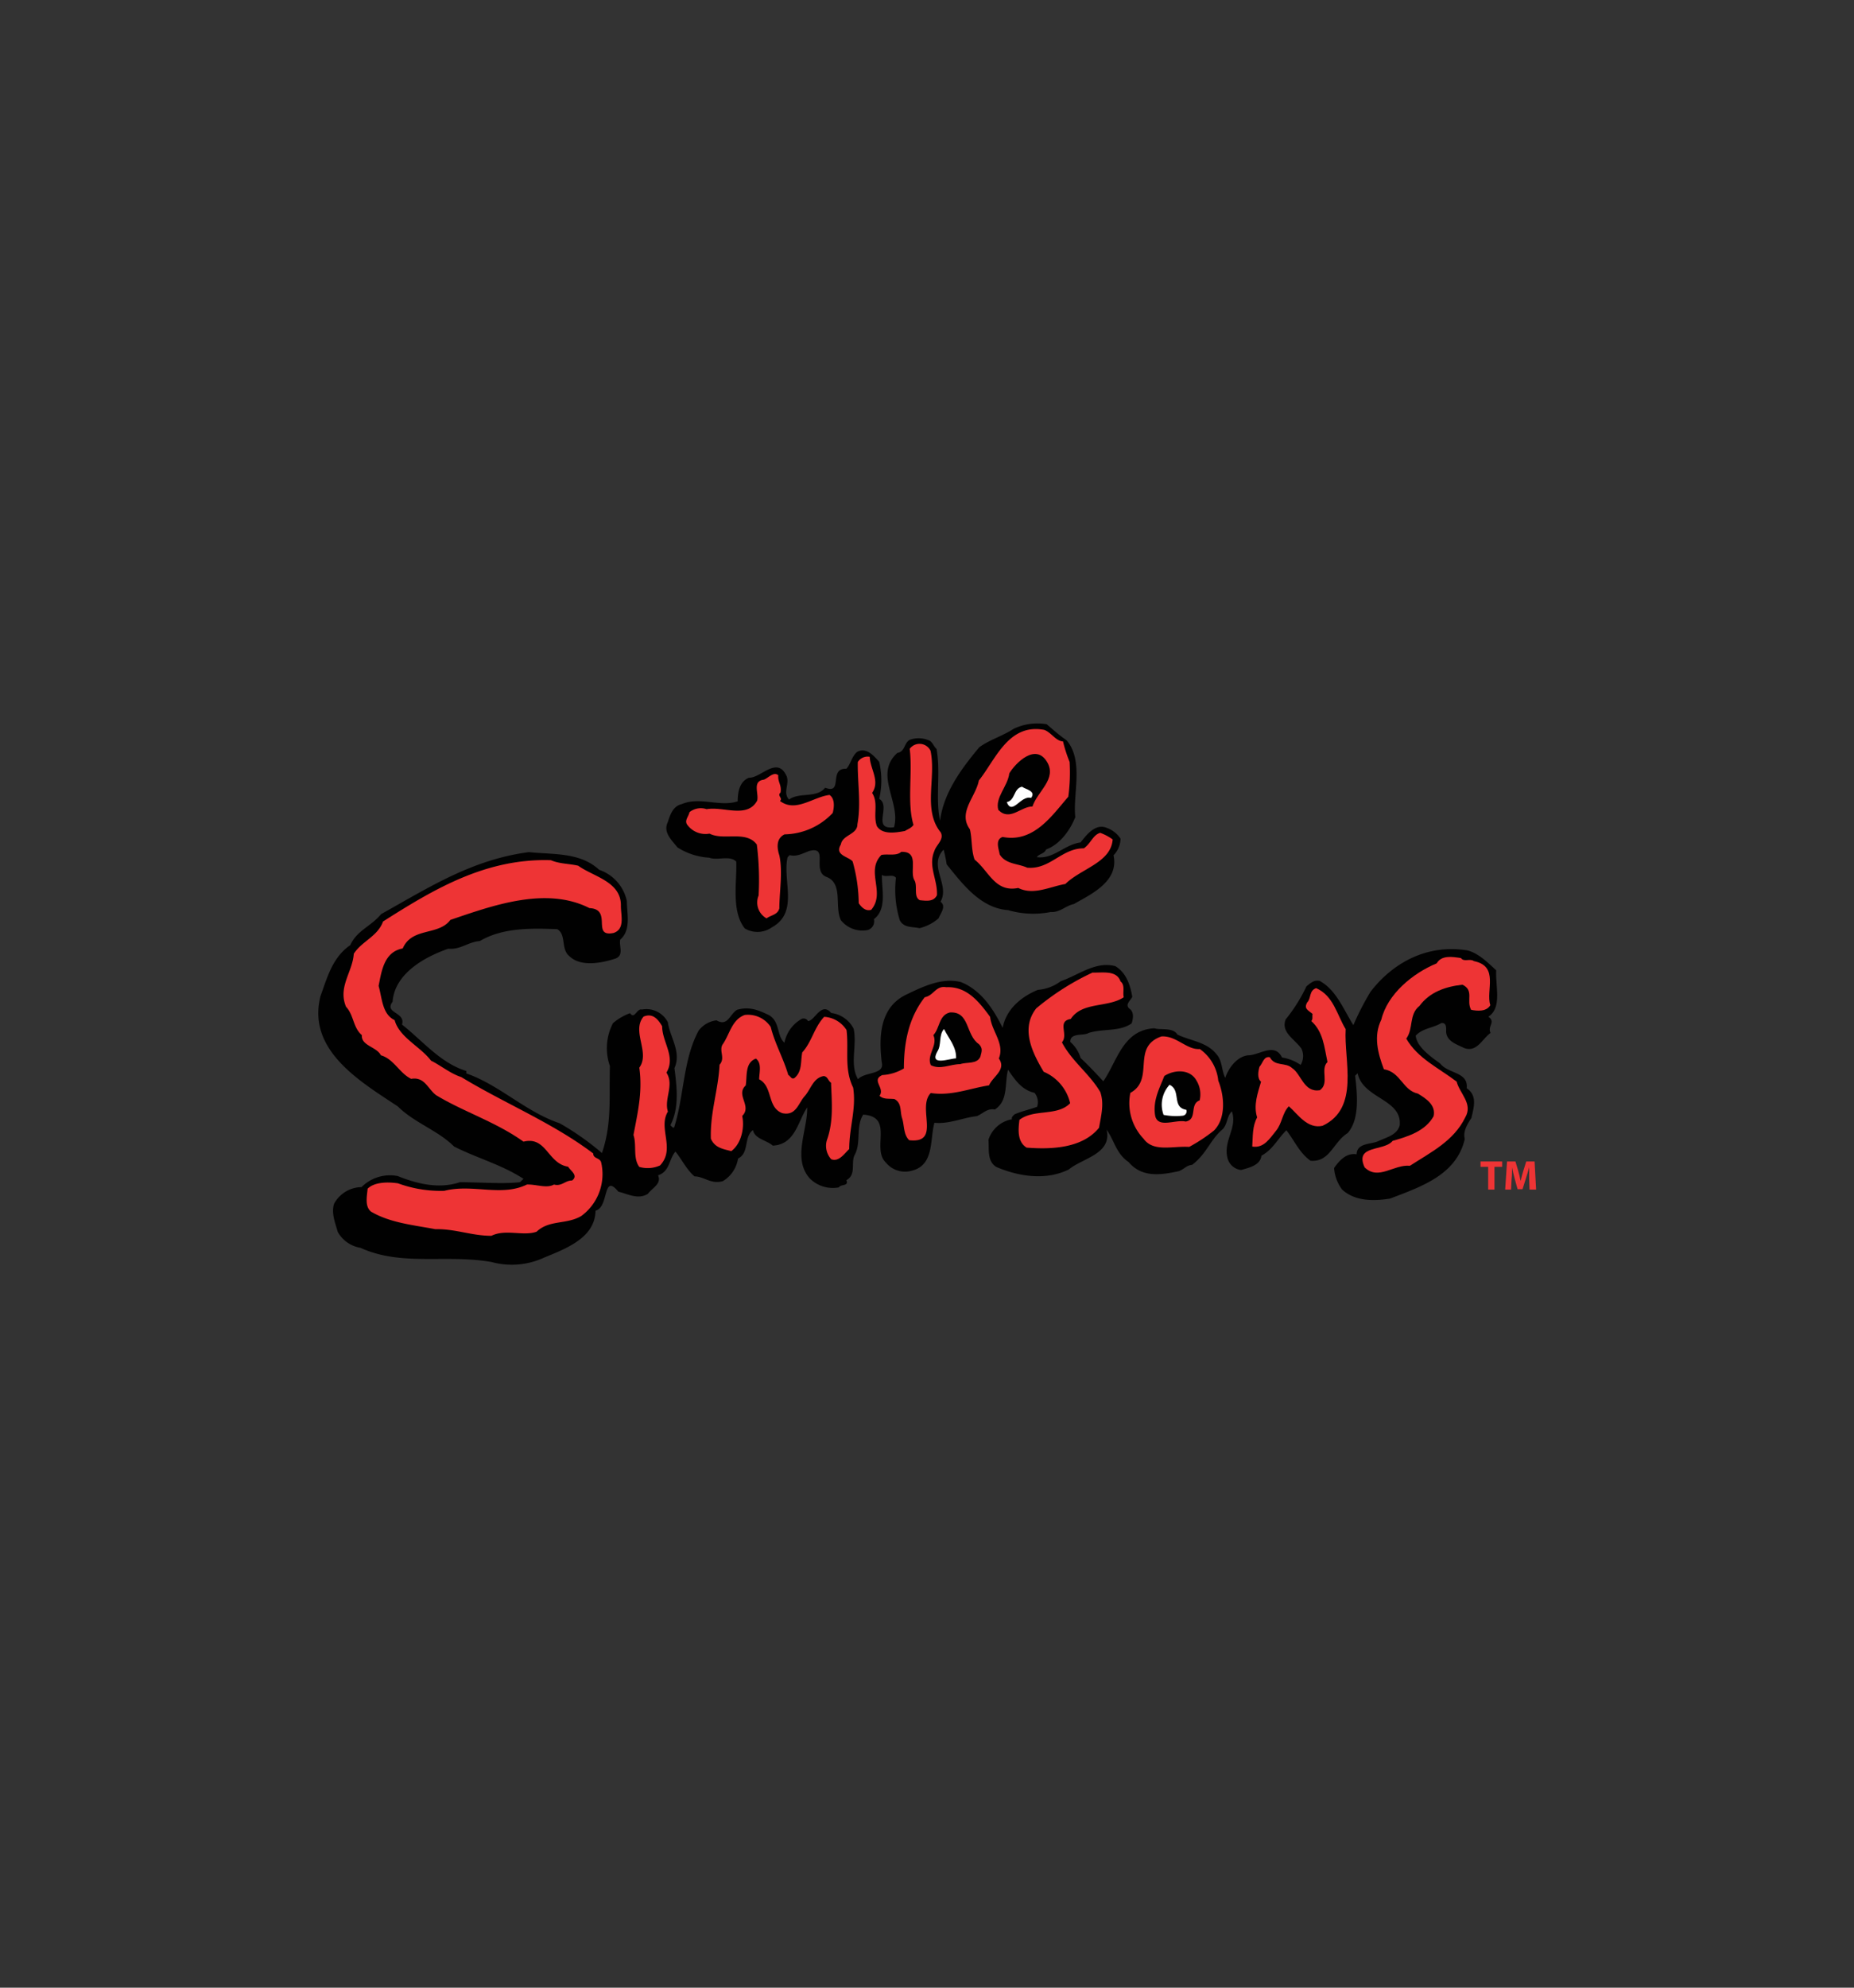 <svg id="Layer_1" data-name="Layer 1" xmlns="http://www.w3.org/2000/svg" viewBox="0 0 280 300"><rect x="0" y="0" width="280" height="300" fill="#333333" stroke="none"/><defs><style>.cls-1{fill:#010101;}.cls-2{fill:#ee3435;}.cls-3{fill:#fff;}</style></defs><title>simpson logo</title><path class="cls-1" d="M161.09,111.74c2.63,3.1.9,8.18,1.31,11.58-.76,1.92-2.28,4.11-4.41,4.89-.28.68-1,.6-1.41,1.16,2.55.33,4.15-1.9,6.61-2.22.8-1,2.19-2.92,3.9-2.22a4.16,4.16,0,0,1,2.14,1.65,3.7,3.7,0,0,1-1.06,2.51c.83,3.9-3.24,5.8-6,7.36-1.22.24-2.11,1.3-3.5,1.2a13.53,13.53,0,0,1-6.44-.29c-4.19-.28-7-4.12-9.26-6.9a20.49,20.49,0,0,0-.46-2.23c-2.38,2.5,1,5.28-.47,7.87.93.69,0,1.74-.3,2.51a6.78,6.78,0,0,1-2.89,1.48c-1.08-.26-2.28,0-2.95-1.17a15.53,15.53,0,0,1-.59-6.44c-.5-.63-1.49,0-2.12-.43-.06,2.12.82,5.14-1.21,6.68a1.37,1.37,0,0,1-.86,1.62,4.15,4.15,0,0,1-4.13-1.47c-1-2.08.41-5.59-2.23-6.55-2.18-.93.44-4.67-2.52-3.9-.91.32-1.88.93-3,.63-.07.13-.23.22-.3.35-.79,3.52,1.75,8.3-2.38,10.56a3.76,3.76,0,0,1-4.08.16c-2.08-2.64-1.16-7-1.29-10.09-1-1-2.84-.11-4.08-.59a10,10,0,0,1-4.81-1.56c-.9-1.15-2.18-2.27-1.45-3.8.33-1,.74-2.43,2.13-2.73,2.72-1.16,5.76.48,8.43-.42,0-1.36.27-3,1.71-3.56,1.77.09,4.28-3.4,5.7-.19.42,1.23-.63,2.41.34,3.49,1.57-1.16,4.15-.16,5.46-1.79,2.81,1.07.43-3,3.21-2.86.66-.75.77-1.79,1.59-2.53,1.36-.79,2.55.55,3.36,1.49a12.23,12.23,0,0,1,0,5.58c1.88,1.09-1.22,4.72,2.24,4.29,1.07-3.77-3.09-8,.5-11.22,1.21-.19,1-1.57,1.92-2a4,4,0,0,1,3,.17c.48.36.58.85,1,1.23.66,3.59-.2,7.42.53,10.82.55-4.18,3.1-7.69,5.92-11.07,1.55-1.14,3.54-1.7,5.19-2.79a8.33,8.33,0,0,1,5-.69C159.19,110.26,159.91,110.92,161.09,111.74Z"/><path class="cls-2" d="M160.54,111.9a20.91,20.91,0,0,0,1,3.1,27,27,0,0,1-.2,5.25c-2.41,2.76-5.19,7-9.92,6.07-1.2.42-.55,1.91-.44,2.64.9,1.5,2.82,1.37,4.15,2,3.47.31,5.19-2.94,8.56-2.92,1.13-.82,1.34-2,2.47-2.34a7.39,7.39,0,0,1,1.88,1c-.25,3.5-4.77,4.38-7.14,6.72-2.29.38-4.79,1.76-7.12.6-3.5.71-4.41-2.53-6.59-4.28-.52-1.42-.36-3.1-.71-4.57-1.87-2.56.89-4.89,1.35-7.37,2.49-3.08,4.45-8.67,9.87-7.64C158.73,110.51,159.46,111.86,160.54,111.9Z"/><path class="cls-2" d="M140.54,113.33c.86,4.19-1.2,8.93,1.53,12.3.57,1.07-.7,1.91-.95,2.8-1,2.3.51,4.35.38,6.69-.51,1-1.52.85-2.58.75-1-.51-.31-2.11-.81-3-.82-1.35.84-4.4-2-4.3-.74.67-2,.27-3,.47-2.44,2.5.69,5.66-1.54,8.28-.83.25-1.46-.37-1.88-1a24,24,0,0,0-.92-6.3c-.63-.76-2.79-.92-1.78-2.56.26-1.5,2.5-1.47,2.5-3.06.58-3.15,0-6.27.06-9.39a1.76,1.76,0,0,1,1.8-.79c.06,1.84,1.6,3.66.36,5.45,1,1.58.12,3.26.71,5,.83,1.36,2.86,1,4.25.75.46-.3.93-.41,1.29-.92-1-3.25-.12-7.78-.57-11.48A1.84,1.84,0,0,1,140.54,113.33Z"/><path class="cls-1" d="M158.13,115c1.54,2.57-1.45,4.42-2.2,6.72-1.78,0-3.4,2.29-5.16.52-.52-1.87,1.42-3.54,1.66-5.52C153.38,115.14,156.41,112.11,158.13,115Z"/><path class="cls-2" d="M117.88,119.63c-.58.44.42.86-.09,1.25,2.35,1.82,5-.6,7.49-.9.86.6.69,1.92.48,2.72a10.22,10.22,0,0,1-7.27,3.23c-1.34.65-1.13,2.14-.79,3.17.54,2.45,0,5.59,0,8-.27,1-1.27,1-1.93,1.51a2.74,2.74,0,0,1-1.2-3.45,43,43,0,0,0-.27-7.69c-1.62-2.19-5-.55-7.14-1.65a3.41,3.41,0,0,1-3.36-1.33c-.48-.65.2-1.24.33-1.91a2.76,2.76,0,0,1,2.59-.45c2.52-.46,6.13,1.46,7.63-1.29.28-1.08-.78-2.94,1-3.16.69-.25,1.49-1.27,2.19-.67C117.44,118.05,118.08,118.46,117.88,119.63Z"/><path class="cls-3" d="M155.72,120.43c-1.56-.46-2.84,2.73-3.68.63,1.31-.24,1-2.06,2.31-2.32C154.91,119.15,156.52,119.38,155.72,120.43Z"/><path class="cls-1" d="M90.49,131.28A6.38,6.38,0,0,1,94.67,136c0,1.84.69,4.37-1,5.81-.23.95.61,2.3-.67,2.85-2,.66-5.25,1.36-7-.34-1.34-1.05-.43-3.26-1.84-4.08-4-.15-8.23-.24-11.69,1.79-1.76.13-2.94,1.34-4.77,1.16-3.8,1.32-8.11,3.87-8.41,8-1.33,1.78,2,1.52,1.42,3.45,3.09,2.42,5.83,5.83,9.71,7,0,.15,0,.24,0,.37,5,1.73,9,5.82,14.09,7.52a40.09,40.09,0,0,1,6.4,4.5c1.5-4.41,1.08-8.25,1.2-13.14a8.16,8.16,0,0,1,.47-6.47,8.52,8.52,0,0,1,2.57-1.5c.71,1,1-.76,1.8-.55a3.64,3.64,0,0,1,3.91,1.91c.33,2.32,2.09,4.49,1,6.93.35,2.84.76,5.95-.61,8.61.16.16.33.43.56.36,1.52-4.79,1.32-10.19,3.7-14.63a4,4,0,0,1,2.7-1.55c1.72,1,2-.94,3.1-1.59,1.9-.55,3.29.07,4.85.82,1.67,1,1.12,3.1,2.31,4.15a5.26,5.26,0,0,1,2.63-3.61.76.76,0,0,1,.93.34c1,0,2-3,3.5-1.22a4.43,4.43,0,0,1,3.39,2.37c.56,2.6-.65,5.34.66,7.63,1-1.15,4.06-.65,3.59-2.53-.45-3.77-.38-8.3,3.71-10.25,2.49-1.19,5.35-2.6,8.23-1.89,3.18,1.27,5,4.27,6.32,6.91.52-2.79,2.75-4.67,5.31-5.73a6.6,6.6,0,0,0,3.48-1.32c2.67-.9,5.22-3.05,8.22-2.26,1.67,1,2.27,2.9,2.56,4.64-.28.57-1.11,1.13-.47,1.75.8.5.59,1.59.38,2.24-1.8,1.31-4.43.76-6.54,1.47-.68.45-2.78-.11-2.73,1.34a5,5,0,0,1,1.55,2.42c1.19,1.1,2.32,2.32,3.44,3.52,2.09-3,2.93-7.75,7.7-8,.92.3,2.83-.18,3.49.95,1.95.94,4.42,1.11,5.87,2.93.94,1,.77,2.46,1.35,3.6.42-1.27,1.64-3.19,3.43-3.4,1.76,0,4-2,5.15.33a6.74,6.74,0,0,1,2.81,1.12,2.63,2.63,0,0,0,.13-2.44c-1-1.45-3.16-2.46-2.39-4.43a24.5,24.5,0,0,0,3.14-5c.6-.46,1.1-1,2-.81,2.5,1.37,3.6,4.32,5.08,6.67a42.57,42.57,0,0,1,2.57-5c3.31-4.34,8.52-7.29,14.69-6.27,1.71.46,3.14,1.92,4.31,3-.12,2.47.91,5.65-1.18,7,1.17.83-.17,1.38.33,2.45-1.29.93-2.08,3-4,2.27-1.17-.57-2.58-1-2.71-2.4,0-.57.11-1.46-.73-1.36-1.27.77-2.81.76-3.86,1.9.14,1.66,2.2,3.13,3.7,4.21,1.22,1.58,4.27,1.23,4,3.73,1.67,1.12,1.05,2.94.71,4.48-.66,1-1.3,2.1-1,3.17-1.26,5.43-6.57,7.2-11.28,9-2.6.42-5.35.38-7.25-1.36a6.14,6.14,0,0,1-1.21-3.25c.79-1.12,1.85-2.33,3.4-2.07.07-1.77,2.17-1.46,3.3-2s2.81-.89,3.21-2.36c.39-4-5.52-4-6.36-7.87-.15.14-.21.23-.37.37.34,2.9.69,6.54-1.12,8.65-2.2,1.36-2.68,4.43-5.62,4.18-1.66-1.18-2.41-3-3.64-4.6-1.26,1.19-2,2.88-3.77,3.84-.17,1.45-1.86,1.81-3.08,2.16a2.41,2.41,0,0,1-2.06-1.85c-.63-2.65,1.53-4.47.68-7-.75.63-.63,1.85-1.37,2.67-1.87,1.53-2.47,3.79-4.65,5.4-.92.1-1.13.63-2,.95-2.74.6-5.58,1-7.57-1.36-1.9-1.29-2.12-3.17-3.33-4.9.83,3.68-3.62,4.28-5.7,6-3.48,1.72-7.57,1.07-10.94-.36-1.47-.87-1.08-2.79-1.21-4.1a4.54,4.54,0,0,1,3.56-3.11c-.14-.28.16-.51.36-.73,1.06-.48,2.31-.74,3.43-1.15a2.22,2.22,0,0,0-.39-2.11c-2-.44-3.06-2.13-4-3.48-.56,2.06.09,4.66-2,6-1.14-.24-1.81.65-2.73,1-2.13.24-4.16,1.22-6.39,1-.71,2.58,0,6.41-3.44,7.24a3.73,3.73,0,0,1-3.88-1.22c-2.24-2.12,1.28-6.93-3.43-7.25-1.15,1.79-.3,4.16-1.25,6-.7,1.2.29,3-1.29,3.9.4.94-.85.56-1.14,1.08a4.9,4.9,0,0,1-4.42-1.38c-2.63-3-.27-7.34-.37-10.68-1.41,2.09-1.79,5.59-5.19,5.76-.94-.83-2.71-1-3-2.35-1.43,1.07-.5,3.43-2.25,4.3a4.82,4.82,0,0,1-2.31,3.42c-1.84.49-2.78-.71-4.26-.73-1.19-1-1.91-2.55-2.88-3.74-1,1.13-.83,3-2.63,3.58.57,1.28-.81,1.84-1.53,2.79-1.49.94-3.08,0-4.46-.32-2.41-2.93-1.37,2.36-3.45,2.87-.07,4.14-4.56,5.75-7.81,7.1a11.63,11.63,0,0,1-7.88.65c-6.88-1.22-13.55.7-19.82-2.15A4.79,4.79,0,0,1,51,185.91c-.35-1.28-1-2.8-.55-4.22a4.79,4.79,0,0,1,4.15-2.52,6.07,6.07,0,0,1,5.46-1.67c2.88,1.16,6.22,2,9.4.93,3,0,6.4.29,9.07,0l.53-.51c-3.31-2.15-7-3.11-10.49-4.88-2.38-2.4-6-3.57-8.5-6.06-5.75-3.79-13.75-8.51-11.66-16.66,1-2.73,1.78-5.82,4.49-7.67,1-2.23,3.18-2.86,4.65-4.68,7.18-4,13.77-8.26,22.35-9.36C83.57,129,87.63,128.61,90.49,131.28Z"/><path class="cls-2" d="M87.32,130.66c2.3,1.67,6.55,2.39,6.45,6.1,0,1.4.65,3.47-1.1,4.05-3.41.7-.1-3.58-3.65-3.75-6.58-3.34-14.69-.36-21,1.78-1.82,2.43-5.79,1.06-7.2,4.31-2.83.51-3.2,3.46-3.64,5.65.53,1.86.54,4.28,2.42,5.17.7,2.6,3.91,4,5.5,6.12,1.41.68,2.92,1.95,4.56,2.47,6.45,3.93,13.77,6.88,19.93,11.53,0,.82,1,.62,1.2,1.35a7.83,7.83,0,0,1-3,8.09c-2.26,1.33-4.82.54-6.75,2.37-2,.72-4.69-.44-6.82.62-3,0-5.48-1.07-8.48-1-3.17-.61-6.78-.93-9.69-2.64-1-.77-.62-2.39-.53-3.47,1-1,3-1.05,4.59-.81a18.74,18.74,0,0,0,7,1.13c4.27-1.09,8.62.94,12.47-.95,1.4-.05,3,.63,4.08,0,1.16.33,1.75-.65,2.73-.6,1-.76-.21-1.46-.59-2.09-3.11-.48-3.25-4.64-6.74-3.78-4.2-3-9-4.48-13.17-7-1.26-.9-1.72-2.84-3.8-2.48-1.79-.89-2.62-3-4.56-3.55-.66-1.31-3-1.43-2.88-3.05-1.36-1.17-1.19-3-2.39-4.28-1.26-3,1-5.26,1.17-8,1.24-1.92,3.6-2.6,4.42-4.87,7.6-4.83,15.5-9.57,25.35-9.25C84.49,130.39,85.94,130.34,87.32,130.66Z"/><path class="cls-2" d="M222.6,145.06c3.85.79,1.76,4.43,2.47,6.66-.58,1-2,.88-2.9.69-.76-1.42.5-2.92-1.3-3.79-2.52.28-4.94,1.09-6.49,3.2-1.64,1.29-.88,3.43-2,4.94,1.74,3,4.85,4.39,7.61,6.49.46,1.81,2.51,3.34,1.29,5.41-1.73,3.56-5.21,5.26-8.35,7.29-2.47-.23-4.75,2.27-6.84.24-1.57-3.45,2.93-2.37,4.23-4,2.37-.66,4.95-1.49,6.19-3.72.37-1.67-1.1-2.64-2.37-3.41-2.32-.5-2.58-3.25-5.14-3.68-.9-2.37-1.61-5-.39-7.48.93-3.87,4.74-7,8.36-8.5.74-1.27,2.35-1,3.67-.8C221.09,145.25,222,144.62,222.6,145.06Z"/><path class="cls-2" d="M169.23,148.13c.72.55.3,1.6.48,2.39-2.4,1.6-6.27.64-8,3.27-2.13.36-.3,2.32-1.33,3.53,1.47,2.84,4.16,4.72,5.79,7.5.61,1.74.14,3.51-.19,5.39-2.49,3.08-7.1,3.3-10.94,3-1.43-.9-1.26-2.74-1.08-4.19,2.18-1.69,5.69-.49,7.66-2.51a6.84,6.84,0,0,0-4-4.75c-1.7-2.85-3.53-6.5-1.12-9.57a38.56,38.56,0,0,1,8.5-5.4C166.58,146.84,168.63,146.4,169.23,148.13Z"/><path class="cls-2" d="M149.53,153.47c.23,2.17,2.24,4.06,1.32,6.29,1.2,1.69-.9,2.7-1.48,4.05-2.92.46-5.7,1.64-8.8,1.16-2.15,2.19,1.66,7.68-3.26,7.12-.89-.86-.72-2.25-1.07-3.31s0-2.28-1.16-2.9c-.84-.1-1.62.09-2.25-.49.87-1.19-1.31-2.35.42-3.13a7.16,7.16,0,0,0,3.26-1c0-3.95.74-7.67,3.15-10.75,1.39-.26,1.64-1.79,3.26-1.51C146.06,148.85,147.91,151.27,149.53,153.47Z"/><path class="cls-2" d="M203.23,155.33c-.29,4.74,2.18,11.91-3.48,14.58-2.29.54-3.74-1.74-5.1-2.94-1,1-1,2.56-1.94,3.7s-1.82,2.67-3.59,2.38c.1-1.54,0-3.05.74-4.4-.59-1.87.1-3.7.59-5.39-.62-.5-.43-1.58-.24-2.25.51-.54.63-1.63,1.57-1.44.74,1.44,2.39.72,3.35,1.63,1.41.9,1.75,3.72,4.2,3.35,1.51-1.07,0-3.14,1.15-4.26-.48-2.25-.63-4.55-2.44-6.18.27-.29.11-.72.18-1.09-.69-.57-1.32-.77-.82-1.71.66-.63.25-1.78,1.37-2.17C201.41,150.29,201.91,153.18,203.23,155.33Z"/><path class="cls-2" d="M100,154.89c0,2.4,2.09,4.59.65,7,1.21,1.89-.39,3.95.22,5.88-1.54,2.53,1.19,5.62-1.19,8.13a4.54,4.54,0,0,1-3.13.22c-1-1.34-.36-3.32-.88-4.81.66-3.52,1.39-6.53.88-10.17,1.68-2.28-1.22-5.48.64-7.7C98.66,152.81,99.47,154,100,154.89Z"/><path class="cls-2" d="M116.4,155c.62,2.51,1.93,4.76,2.65,7.25.31.13.48.72.93.46,1.2-1,.91-2.48,1.18-3.87,1.46-1.6,1.77-3.72,3.31-5.37a4.29,4.29,0,0,1,3.38,2c.36,3.12-.39,5.83,1,8.69.49,3.25-.58,5.84-.6,9.27-.67.6-1.54,2-2.72,1.53a3,3,0,0,1-.63-2.94c1-2.81.72-5.63.61-8.61-.47-.28-.47-.93-1.11-1-1.6.27-1.94,2-2.89,3.05s-1.27,3-3.36,2.55c-2.34-.88-1.38-4-3.5-5.11,0-.95.46-2.42-.49-3.13-1.68.64-1.3,2.59-1.54,4.06-1.57,1.45,1,3.09-.53,4.6.37,1.67-.08,4.15-1.65,5.31-1.32-.34-2.47-.51-3.08-1.87-.14-3.91,1.13-7.4,1.31-11.17.89-1-.07-2,.42-3,1.1-1.5,1.39-3.79,3.38-4.51A4.11,4.11,0,0,1,116.4,155Z"/><path class="cls-1" d="M147.85,157.6c.63.65.4,1.14.21,1.89-.5,1.16-2.05.77-3.05,1.12-1.51,0-3,.9-4.44.15-.67-1.58,1.12-2.94.39-4.53,1-1.06.8-3,2.49-3.42C146.5,152.62,145.79,156.21,147.85,157.6Z"/><path class="cls-3" d="M144.39,159.74c-.93,0-4.11,1.25-2.82-1.05.66-1,.16-2.47,1-3.38C143.28,156.75,144.47,158,144.39,159.74Z"/><path class="cls-2" d="M181.2,158.33a6.65,6.65,0,0,1,2.79,4.78c.91,2.23,1.22,5.64-.65,7.52a25.2,25.2,0,0,1-3.74,2.47c-2.5-.16-5.42.83-6.89-1.23a7.78,7.78,0,0,1-2-6.92c3.77-2.08.07-6.91,4.69-8.52C177.67,156.28,179.21,158.48,181.2,158.33Z"/><path class="cls-1" d="M180.69,163.08a4,4,0,0,1,.49,3c-1.59.57-.28,2.86-2.11,3.2-1.55-.38-4.34,1.17-4.64-1.06s.71-4,1.41-5.82C177.32,161.44,179.7,161.3,180.69,163.08Z"/><path class="cls-3" d="M179.16,167.5a.66.66,0,0,1-.51.89,9.62,9.62,0,0,1-2.92-.12,4.43,4.43,0,0,1,.9-4.54C178.43,164.56,176.92,167.14,179.16,167.5Z"/><path class="cls-2" d="M224.75,176.11H223.6v-.81h3.26v.81H225.7v3.43h-.95Z"/><path class="cls-2" d="M230.94,177.92c0-.51,0-1.12,0-1.74h0c-.14.54-.32,1.14-.48,1.64l-.52,1.66h-.75l-.45-1.64c-.14-.51-.28-1.1-.38-1.66h0c0,.57,0,1.22-.07,1.75l-.08,1.61h-.89l.28-4.24h1.27l.42,1.42c.14.49.26,1,.36,1.52h0c.12-.5.26-1.05.41-1.53l.44-1.41h1.26l.23,4.24H231Z"/></svg>